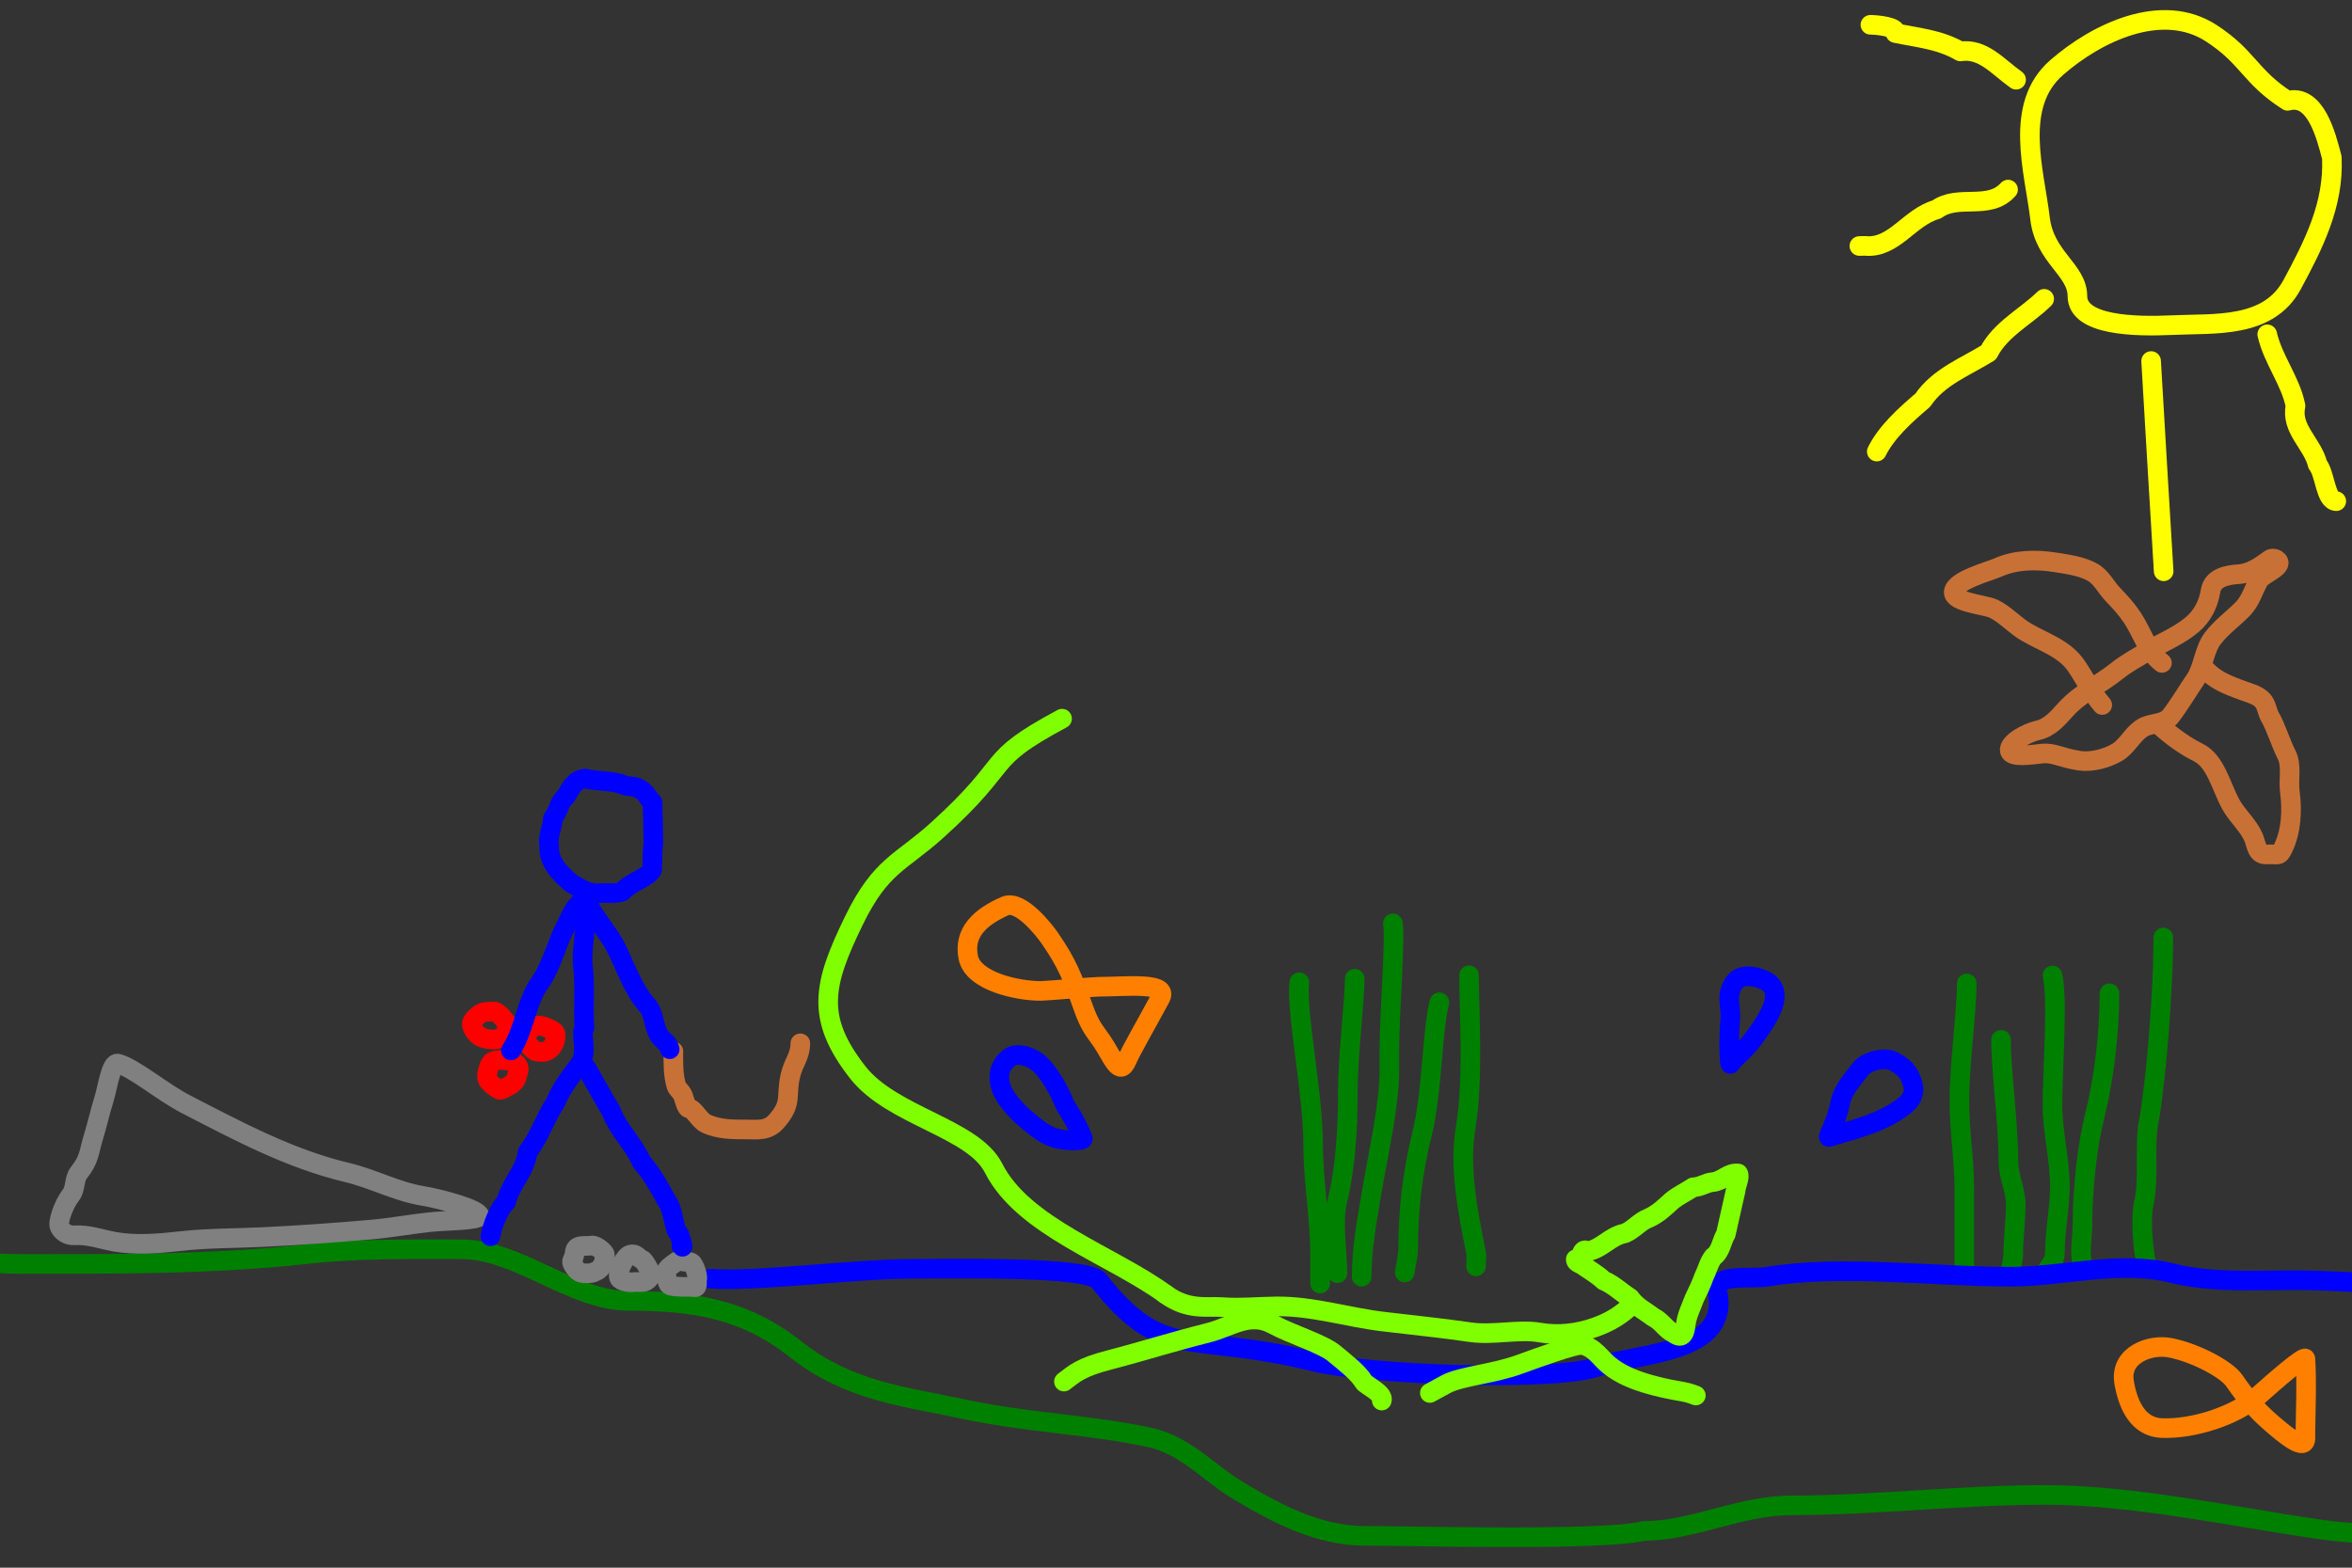 <?xml version="1.0" encoding="UTF-8" standalone="no"?>
<!-- Created with Inkscape (http://www.inkscape.org/) -->
<svg
   xmlns:dc="http://purl.org/dc/elements/1.1/"
   xmlns:cc="http://creativecommons.org/ns#"
   xmlns:rdf="http://www.w3.org/1999/02/22-rdf-syntax-ns#"
   xmlns:svg="http://www.w3.org/2000/svg"
   xmlns="http://www.w3.org/2000/svg"
   xmlns:sodipodi="http://sodipodi.sourceforge.net/DTD/sodipodi-0.dtd"
   xmlns:inkscape="http://www.inkscape.org/namespaces/inkscape"
   width="480"
   height="320"
   id="svg2"
   version="1.1"
   inkscape:version="0.46"
   sodipodi:docname="itnas061.svg"
   inkscape:export-xdpi="90"
   inkscape:export-ydpi="90"
   sodipodi:version="0.32"
   inkscape:output_extension="org.inkscape.output.svg.inkscape"
   inkscape:export-filename="itnas061.png">
  <rect width="100%" height="100%" fill="#333333" stroke="none"/>
  <defs
     id="defs4" />
  <sodipodi:namedview
     id="base"
     pagecolor="#ffffff"
     bordercolor="#666666"
     borderopacity="1.0"
     inkscape:pageopacity="1"
     inkscape:pageshadow="2"
     inkscape:zoom="1"
     inkscape:cx="465.40425"
     inkscape:cy="141.97923"
     inkscape:document-units="px"
     inkscape:current-layer="layer1"
     showgrid="false"
     inkscape:snap-nodes="true"
     inkscape:snap-global="false"
     inkscape:snap-grids="true"
     showguides="true"
     inkscape:window-width="1674"
     inkscape:window-height="999"
     inkscape:window-x="1680"
     inkscape:window-y="25"
     inkscape:window-maximized="1">
    <inkscape:grid
       empspacing="5"
       visible="true"
       enabled="true"
       snapvisiblegridlinesonly="true"
       type="xygrid"
       id="grid2816" />
  </sodipodi:namedview>
  <g
     inkscape:label="Layer 1"
     inkscape:groupmode="layer"
     id="layer1"
     transform="translate(0,0)">
    <path
       style="opacity:1;fill:none;fill-opacity:1;fill-rule:nonzero;stroke:#008000;stroke-width:4;stroke-linecap:round;stroke-linejoin:round;marker:none;marker-start:none;marker-mid:none;marker-end:none;stroke-miterlimit:4;stroke-dasharray:none;stroke-dashoffset:0;stroke-opacity:1;visibility:visible;display:inline;overflow:visible;enable-background:accumulate"
       d="M 265.165,200.499 C 264.475,206.501 267.993,223.186 267.993,233.733 C 267.993,241.151 269.408,248.697 269.408,256.36 C 269.408,258.246 269.408,260.132 269.408,262.017"
       id="path3654" />
    <path
       style="opacity:1;fill:none;fill-opacity:1;fill-rule:nonzero;stroke:#008000;stroke-width:4;stroke-linecap:round;stroke-linejoin:round;marker:none;marker-start:none;marker-mid:none;marker-end:none;stroke-miterlimit:4;stroke-dasharray:none;stroke-dashoffset:0;stroke-opacity:1;visibility:visible;display:inline;overflow:visible;enable-background:accumulate"
       d="M 276.479,199.792 C 276.479,203.878 275.065,215.68 275.065,223.126 C 275.065,230.191 274.607,238.392 272.943,245.047 C 271.868,249.347 272.943,255.443 272.943,259.896"
       id="path3656" />
    <path
       style="opacity:1;fill:none;fill-opacity:1;fill-rule:nonzero;stroke:#008000;stroke-width:4;stroke-linecap:round;stroke-linejoin:round;marker:none;marker-start:none;marker-mid:none;marker-end:none;stroke-miterlimit:4;stroke-dasharray:none;stroke-dashoffset:0;stroke-opacity:1;visibility:visible;display:inline;overflow:visible;enable-background:accumulate"
       d="M 293.75,204.585 C 292.197,210.794 292.339,222.957 290.214,231.455 C 288.296,239.127 287.386,246.931 287.386,254.789 C 287.386,256.456 286.914,258.089 286.678,259.739"
       id="path3658" />
    <path
       style="opacity:1;fill:none;fill-opacity:1;fill-rule:nonzero;stroke:#008000;stroke-width:4;stroke-linecap:round;stroke-linejoin:round;marker:none;marker-start:none;marker-mid:none;marker-end:none;stroke-miterlimit:4;stroke-dasharray:none;stroke-dashoffset:0;stroke-opacity:1;visibility:visible;display:inline;overflow:visible;enable-background:accumulate"
       d="M 299.813,199.085 C 299.813,206.932 300.762,220.262 299.106,230.197 C 297.716,238.539 299.657,247.8 301.227,255.653 C 301.412,256.578 301.227,257.539 301.227,258.482"
       id="path3660" />
    <path
       style="opacity:1;fill:none;fill-opacity:1;fill-rule:nonzero;stroke:#008000;stroke-width:4;stroke-linecap:round;stroke-linejoin:round;marker:none;marker-start:none;marker-mid:none;marker-end:none;stroke-miterlimit:4;stroke-dasharray:none;stroke-dashoffset:0;stroke-opacity:1;visibility:visible;display:inline;overflow:visible;enable-background:accumulate"
       d="M 284.257,188.478 C 284.821,191.3 283.55,207.16 283.55,213.934 C 283.55,215.348 283.55,216.762 283.55,218.177 C 283.55,225.792 281.262,235.437 280.014,242.925 C 279.008,248.961 277.893,254.613 277.893,260.603"
       id="path3662" />
    <path
       style="opacity:1;fill:none;fill-opacity:1;fill-rule:nonzero;stroke:#008000;stroke-width:4;stroke-linecap:round;stroke-linejoin:round;marker:none;marker-start:none;marker-mid:none;marker-end:none;stroke-miterlimit:4;stroke-dasharray:none;stroke-dashoffset:0;stroke-opacity:1;visibility:visible;display:inline;overflow:visible;enable-background:accumulate"
       d="M 408.375,212.25 C 408.375,218.669 409.875,229.186 409.875,237.051 C 409.875,240.239 411.375,242.794 411.375,245.878 C 411.375,249.423 410.875,252.431 410.875,255.967 C 410.875,257.137 410.375,258.48 410.375,259.75"
       id="path3751" />
    <path
       style="fill:none;fill-rule:nonzero;stroke:#008000;stroke-width:4;stroke-linecap:round;stroke-linejoin:round;stroke-opacity:1;opacity:1;color:#000000;fill-opacity:1;marker:none;marker-start:none;marker-mid:none;marker-end:none;stroke-miterlimit:4;stroke-dasharray:none;stroke-dashoffset:0;visibility:visible;display:inline;overflow:visible;enable-background:accumulate"
       d="M 430.5,202.75 C 430.5,210.734 429.431,220.024 427.5,227.75 C 425.876,234.245 425,243.098 425,249.75 C 425,252.583 424.313,255.501 425,258.25"
       id="path3753" />
    <path
       style="fill:none;fill-rule:nonzero;stroke:#008000;stroke-width:4;stroke-linecap:round;stroke-linejoin:round;stroke-opacity:1;opacity:1;color:#000000;fill-opacity:1;marker:none;marker-start:none;marker-mid:none;marker-end:none;stroke-miterlimit:4;stroke-dasharray:none;stroke-dashoffset:0;visibility:visible;display:inline;overflow:visible;enable-background:accumulate"
       d="M 418.875,199.125 C 420.005,203.645 418.875,218.799 418.875,225.625 C 418.875,231.166 420.375,236.471 420.375,242.125 C 420.375,246.845 419.375,250.903 419.375,255.625 C 419.375,257.552 418.195,258.485 417.875,259.125"
       id="path3755" />
    <path
       style="fill:none;fill-rule:nonzero;stroke:#008000;stroke-width:4;stroke-linecap:round;stroke-linejoin:round;stroke-opacity:1;opacity:1;color:#000000;fill-opacity:1;marker:none;marker-start:none;marker-mid:none;marker-end:none;stroke-miterlimit:4;stroke-dasharray:none;stroke-dashoffset:0;visibility:visible;display:inline;overflow:visible;enable-background:accumulate"
       d="M 401.375,200.75 C 401.375,206.612 399.875,217.075 399.875,224.75 C 399.875,230.782 400.875,236.739 400.875,242.75 C 400.875,247.505 400.875,251.976 400.875,256.75 C 400.875,257.75 400.875,258.75 400.875,259.75"
       id="path3757" />
    <path
       style="opacity:1;fill:none;fill-opacity:1;fill-rule:nonzero;stroke:#008000;stroke-width:4;stroke-linecap:round;stroke-linejoin:round;marker:none;marker-start:none;marker-mid:none;marker-end:none;stroke-miterlimit:4;stroke-dasharray:none;stroke-dashoffset:0;stroke-opacity:1;visibility:visible;display:inline;overflow:visible;enable-background:accumulate"
       d="M 441.5,191.359 C 441.5,198.581 440.716,212.171 439.5,222.014 C 439.333,223.364 439.167,224.714 439,226.063 C 438.88,227.036 438.667,227.991 438.5,228.955 C 437.546,234.471 438.675,240.291 437.5,245.729 C 436.811,248.918 437.375,254.984 438,257.875"
       id="path3759" />
    <path
       style="fill:none;fill-rule:evenodd;stroke:#0000ff;stroke-width:4;stroke-linecap:round;stroke-linejoin:round;stroke-miterlimit:4;stroke-dasharray:none;stroke-opacity:1"
       d="M 144.987,261 C 153.405,261.745 174.587,259 186.083,259 C 194.909,259 221.921,258.436 224.268,261.437 C 237.372,278.184 242.683,271.61 268.376,278 C 278.31,280.471 316.753,282.171 326.03,278.993 C 334.841,275.974 353.426,276.468 350.444,263.389 C 349.662,259.956 357.379,261.144 360.624,260.603 C 375.763,258.08 394.702,260.603 410.122,260.603 C 421.447,260.603 432.418,257.162 443.356,259.896 C 451.271,261.875 459.936,261.31 468.105,261.31 C 475.488,261.31 483.21,262.017 490.732,262.017 C 497.26,262.017 503.672,261.893 509.824,263.431"
       id="path2849"
       sodipodi:nodetypes="csssssssssss" />
    <path
       style="fill:none;fill-rule:evenodd;stroke:#ff8000;stroke-width:4;stroke-linecap:round;stroke-linejoin:round;stroke-miterlimit:4;stroke-dasharray:none;stroke-opacity:1"
       d="M 236.808,203.725 C 238.605,200.384 229.878,201.405 224.165,201.421 C 222.963,201.424 213.634,202.265 212.432,202.268 C 207.645,202.281 198.601,200.33 197.609,195.445 C 196.579,190.369 200,187.192 205.086,184.954 C 208.261,183.557 213.215,190.016 214.205,191.446 C 217.852,196.721 218.9,199.564 221.039,205.572 C 222.458,209.558 223.351,210.343 224.768,212.392 C 227.051,215.693 228.422,220.073 229.997,216.381 C 230.848,214.385 234.124,208.719 236.808,203.725 z"
       id="path3621"
       sodipodi:nodetypes="csssssssss" />
    <path
       style="fill:none;fill-rule:evenodd;stroke:#ff8000;stroke-width:4;stroke-linecap:round;stroke-linejoin:round;stroke-miterlimit:4;stroke-dasharray:none;stroke-opacity:1"
       d="M 470.487,277.375 C 470.419,276.523 464.333,281.796 461.112,284.688 C 456.234,289.066 447.478,291.755 441.174,291.5 C 436.028,291.292 434.167,286.204 433.487,282.125 C 432.559,276.56 438.812,274.264 442.987,275.125 C 448.442,276.25 454.453,279.634 455.924,281.75 C 459.126,286.354 461.066,288.518 465.487,292.125 C 471.125,296.725 470.476,293.713 470.487,292.812 C 470.527,289.158 470.796,281.238 470.487,277.375 z"
       id="path3623"
       sodipodi:nodetypes="cssssssss" />
    <path
       style="opacity:1;fill:none;fill-opacity:1;fill-rule:nonzero;stroke:#008000;stroke-width:4;stroke-linecap:round;stroke-linejoin:round;marker:none;marker-start:none;marker-mid:none;marker-end:none;stroke-miterlimit:4;stroke-dasharray:none;stroke-dashoffset:0;stroke-opacity:1;visibility:visible;display:inline;overflow:visible;enable-background:accumulate"
       d="M -170.513,256 C -164.846,254.832 -154.201,256.384 -150.513,256.5 C -139.713,256.84 -126.531,258.5 -115.513,258.5 C -101.894,258.5 -88.583,255.96 -75.013,256.5 C -62.906,256.982 -50.074,259.912 -38.013,257.5 C -24.878,254.873 -8.824,258 4.487,258 C 23.854,258 43.318,258.13 62.487,256 C 72.96,254.836 83.409,255 93.987,255 C 105.885,255 116.625,265.546 128.426,265.546 C 141.721,265.546 152.048,267.225 162.487,275.5 C 173.209,284 185.037,285.13 195.987,287.5 C 209.846,290.5 222.974,290.802 234.987,293.5 C 241.665,295 247.049,300.735 251.487,303.5 C 260.903,309.367 269.53,313.5 278.487,313.5 C 287.529,313.5 327.142,314.586 335.487,312.5 C 345.365,312.5 355.144,307.272 365.574,307.272 C 382.775,307.272 400.023,305.151 417.193,305.151 C 435.591,305.151 455.66,309.636 473.762,312.222 C 485.671,313.923 499.154,313.083 510.531,310.808"
       id="path2842"
       sodipodi:nodetypes="cssssssssssssss" />
    <path
       style="fill:none;stroke:#0000ff;stroke-width:4;stroke-linecap:round;stroke-linejoin:round;stroke-miterlimit:4;stroke-dasharray:none;stroke-opacity:1"
       d="M 119.477,158.925 C 117.129,159.113 116.378,161.16 115.576,162.435 C 113.778,164.189 114.429,164.836 112.831,167.065 C 112.779,169.032 111.699,170.6 112.093,172.74 C 111.829,175.887 114.433,178.487 116.64,180.308 C 118.461,181.349 120.142,182.541 122.338,182.324 C 123.889,182.17 125.648,182.533 127.034,181.969 C 128.666,180.044 132.123,179.246 133.084,177.552 C 133.164,175.695 133.095,173.852 133.349,172.046 C 133.295,169.298 133.241,166.551 133.186,163.803 C 132.115,162.834 131.575,161.29 130.372,160.998 C 129.697,160.335 128.062,160.668 127.173,160.185 C 124.882,159.275 122.117,159.582 119.477,158.925 L 119.477,158.925 z"
       id="path2905" />
    <path
       style="fill:none;stroke:#0000ff;stroke-width:4;stroke-linecap:round;stroke-linejoin:round;stroke-miterlimit:4;stroke-dasharray:none;stroke-opacity:1"
       d="M 118.812,216.292 C 119.728,213.924 118.401,210.617 119.277,209.796 C 118.978,205.93 119.408,202.008 119.058,198.149 C 118.553,194.827 119.328,191.573 119.432,188.473 C 119.714,186.974 119.996,185.475 120.278,183.976"
       id="path2907" />
    <path
       style="fill:none;stroke:#c87137;stroke-width:4;stroke-linecap:round;stroke-linejoin:round;marker:none;stroke-miterlimit:4;stroke-dasharray:none;stroke-dashoffset:0;stroke-opacity:1;visibility:visible;display:inline;overflow:visible;enable-background:accumulate"
       d="M 137.422,214.6 C 137.419,216.963 137.348,219.244 137.998,221.552 C 138.2,222.268 138.796,222.603 139.15,223.188 C 139.653,224.023 139.754,225.274 140.301,226.051 C 140.516,226.356 140.901,226.246 141.165,226.46 C 142.081,227.204 143.016,228.837 144.043,229.323 C 146.708,230.585 149.626,230.55 152.392,230.55 C 154.505,230.55 156.673,230.919 158.437,228.914 C 161.808,225.083 160.293,223.869 161.316,219.507 C 161.96,216.762 163.331,215.623 163.331,212.964"
       id="path2928" />
    <path
       style="fill:none;stroke:#ff0000;stroke-width:4;stroke-linecap:butt;stroke-linejoin:miter;marker:none;stroke-miterlimit:4;stroke-dasharray:none;stroke-dashoffset:0;stroke-opacity:1;visibility:visible;display:inline;overflow:visible;enable-background:accumulate"
       d="M 103.265,208.64 C 102.947,208.167 101.594,206.441 100.829,206.488 C 99.226,206.587 98.528,206.294 97.179,207.599 C 96.16,208.584 96.067,209.038 96.626,210.113 C 97.461,211.719 98.768,212.084 100.472,212.177 C 101.505,212.234 101.333,212.102 102.05,211.903 C 103.378,211.533 103.814,209.457 103.265,208.64 z"
       id="path3727"
       sodipodi:nodetypes="cssssss" />
    <path
       style="fill:none;stroke:#ff0000;stroke-width:4;stroke-linecap:butt;stroke-linejoin:miter;marker:none;stroke-miterlimit:4;stroke-dasharray:none;stroke-dashoffset:0;stroke-opacity:1;visibility:visible;display:inline;overflow:visible;enable-background:accumulate"
       d="M 105.565,217.328 C 104.858,216.346 101.234,215.978 100.31,216.855 C 99.717,217.419 99.178,219.744 99.459,220.273 C 99.935,221.168 101.002,221.976 101.894,222.425 C 102.326,222.642 103.43,221.805 103.968,221.588 C 104.465,221.388 105.404,220.423 105.458,219.902 C 105.543,219.08 106.286,218.329 105.565,217.328 z"
       id="path3729"
       sodipodi:nodetypes="cssssss" />
    <path
       style="fill:none;stroke:#ff0000;stroke-width:4;stroke-linecap:butt;stroke-linejoin:miter;marker:none;stroke-miterlimit:4;stroke-dasharray:none;stroke-dashoffset:0;stroke-opacity:1;visibility:visible;display:inline;overflow:visible;enable-background:accumulate"
       d="M 111.521,209.738 C 110.933,209.501 110.126,209.293 109.548,209.329 C 108.664,209.383 107.724,210.746 107.374,211.567 C 107.125,212.154 107.314,212.576 107.648,212.989 C 108.015,213.442 108.99,214.606 109.522,214.644 C 110.032,214.68 110.983,214.884 111.639,214.513 C 112.495,214.028 112.78,213.599 113.129,212.827 C 113.422,212.178 113.446,211.441 113.373,211.041 C 113.306,210.677 112.814,210.259 111.521,209.738 z"
       id="path3733"
       sodipodi:nodetypes="cssssssss" />
    <path
       style="fill:none;stroke:#0000ff;stroke-width:4;stroke-linecap:round;stroke-linejoin:round;stroke-miterlimit:4;stroke-dasharray:none;stroke-opacity:1"
       d="M 104.283,214.416 C 107.109,210.056 107.281,204.651 110.261,200.485 C 112.499,197.356 113.726,192.269 115.471,189.06 C 116.175,187.765 118.332,181.873 120.201,185.007 C 122.188,188.339 124.558,191.081 125.759,193.514 C 127.747,197.538 129.29,202.112 132.033,205.147 C 133.595,206.875 133.265,209.269 134.526,211.351 C 135.208,212.476 136.427,212.842 136.675,214.174"
       id="path2911"
       sodipodi:nodetypes="csssssss" />
    <path
       style="fill:none;stroke:#c87137;stroke-width:4;stroke-linecap:round;stroke-linejoin:round;marker:none;stroke-miterlimit:4;stroke-dasharray:none;stroke-dashoffset:0;stroke-opacity:1;visibility:visible;display:inline;overflow:visible;enable-background:accumulate"
       d="M -41.222,254.43 C -46.037,253.851 -51.42,256.366 -55.727,254.59 C -59.45,253.055 -63.352,249.902 -64.405,245.392 C -65.838,239.252 -67.461,233.145 -68.909,227.003 C -71.054,217.911 -69.453,208.561 -69.884,199.343 C -70.1,194.723 -67.562,190.459 -67.699,185.767 C -67.893,179.148 -68.139,172.525 -67.718,165.897 C -67.493,162.362 -67.774,158.73 -69.517,155.504 C -70.574,153.549 -69.686,151.157 -69.704,149.004"
       id="path2832"
       sodipodi:nodetypes="cssssssss" />
    <path
       style="fill:none;stroke:#c87137;stroke-width:4;stroke-linecap:round;stroke-linejoin:round;marker:none;stroke-miterlimit:4;stroke-dasharray:none;stroke-dashoffset:0;stroke-opacity:1;visibility:visible;display:inline;overflow:visible;enable-background:accumulate"
       d="M -99.122,153.765 C -98.664,157.476 -98.306,161.191 -97.8,164.933 C -97.14,169.809 -97.8,175.361 -97.8,180.288 C -97.8,191.504 -96.58,203.754 -99.122,214.489 C -100.471,220.187 -97.551,234.641 -99.122,239.616 C -101.609,247.497 -109.699,251.134 -116.967,254.972 C -118.036,255.537 -120.966,254.972 -122.254,254.972"
       id="path2850"
       sodipodi:nodetypes="cssssss" />
    <path
       style="fill:none;stroke:#94f3f3;stroke-width:4;stroke-linecap:round;stroke-linejoin:round;stroke-miterlimit:4;stroke-dasharray:none;stroke-opacity:1"
       d="M -104.419,37.45 C -109.365,37.639 -113.892,41.25 -115.419,45.919 C -117.088,49.654 -118.729,53.735 -118.038,57.903 C -117.148,62.732 -115.164,67.255 -113.607,71.888 C -113.261,72.584 -112.639,73.508 -113.263,74.231 C -114.303,74.851 -115.021,73.39 -115.574,72.717 C -116.452,71.422 -117.19,70.025 -118.26,68.873 C -122.278,63.26 -126.961,58.025 -132.638,54.044 C -134.233,53.006 -136.405,53.088 -137.888,54.294 C -140.033,55.92 -141.564,58.187 -143.566,59.971 C -147.189,63.533 -151.166,66.933 -153.624,71.458 C -156.233,76.564 -156.596,82.877 -154.148,88.113 C -152.334,92.205 -148.572,94.938 -144.826,97.14 C -140.6,99.649 -136.28,102.013 -132.201,104.763 C -131.45,104.803 -129.987,106.114 -131.163,106.453 C -132.316,106.24 -133.483,105.696 -134.654,106.142 C -140.043,107.19 -144.756,110.443 -148.51,114.345 C -150.376,116.359 -152.062,118.609 -152.906,121.255 C -153.895,124.096 -153.918,127.401 -152.369,130.052 C -151.26,132.225 -149.108,133.529 -147.002,134.588 C -143.752,136.237 -140.383,137.714 -137.444,139.9 C -135.236,141.405 -133.031,142.92 -130.701,144.231 C -129.856,145.168 -130.913,146.391 -131.796,146.826 C -138.14,150.574 -144.111,155.058 -149.096,160.508 C -151.659,163.274 -153.644,166.868 -153.544,170.731 C -153.495,172.933 -151.919,175.144 -149.65,175.437 C -144.196,176.975 -138.596,177.995 -132.963,178.58 C -128.234,178.909 -123.372,178.368 -119.029,176.381 C -114.052,174.14 -113.792,170.605 -109.889,166.847 C -106.281,163.172 -103.036,159.047 -100.999,154.281 C -100.453,153.296 -100.254,152.135 -99.513,151.263 C -98.767,150.714 -97.369,151.062 -97.357,152.106 C -96.795,154.355 -95.914,156.645 -94.143,158.221 C -91.882,160.732 -85.199,162.871 -82.312,164.612 C -79.759,165.724 -78.734,163.076 -77.005,161.035 C -74.298,158.287 -72.312,154.797 -71.39,151.051 C -71.127,150.069 -71.315,148.895 -70.732,148.044 C -69.761,147.321 -68.747,148.218 -68.158,148.962 C -65.144,151.449 -60.186,155.944 -56.186,156.678 C -51.642,157.598 -47.025,156.403 -42.66,155.174 C -38.961,154.129 -35.236,152.871 -32.027,150.711 C -29.834,149.172 -29.584,145.897 -30.924,143.714 C -32.033,141.8 -33.429,140.084 -34.824,138.375 C -35.321,137.714 -36.053,136.815 -34.943,137.787 C -32.34,139.811 -29.43,141.916 -25.987,141.931 C -22.36,142.115 -18.51,142.818 -15.061,141.318 C -12.807,140.003 -12.049,137.277 -11.588,134.875 C -9.557,126.165 -9.034,117.038 -10.585,108.207 C -10.984,105.387 -12.071,102.394 -14.542,100.758 C -16.669,99.258 -19.288,98.501 -21.888,98.731 C -22.955,98.515 -22.652,96.758 -21.607,96.794 C -16.848,95.26 -12.126,93.282 -8.2,90.123 C -6.576,88.792 -5.022,87.3 -3.951,85.481 C -3.185,83.9 -3.336,81.901 -4.562,80.586 C -6.44,78.312 -9.298,77.191 -11.982,76.169 C -17.691,74.124 -24.106,74.942 -29.525,77.466 C -31.49,78.363 -33.503,79.361 -34.837,81.127 C -35.811,81.703 -35.176,83.01 -36.263,83.419 C -37.471,83.643 -36.959,81.837 -36.984,81.096 C -36.688,79.565 -36.751,78.014 -36.903,76.475 C -37.322,70.067 -39.772,63.736 -44.046,58.912 C -46.245,56.562 -49.059,54.293 -52.441,54.294 C -55.13,54.439 -56.997,56.612 -58.812,58.342 C -60.415,59.853 -61.744,61.626 -63.201,63.263 C -64.206,63.707 -64.974,62.568 -65.167,61.715 C -66.463,58.059 -68.823,54.876 -71.395,52.017 C -75.906,47.322 -81.757,44.296 -87.355,41.119 C -90.934,39.241 -94.832,37.865 -98.892,37.613 C -100.728,37.428 -102.576,37.392 -104.419,37.45 z"
       id="path2827"
       sodipodi:nodetypes="csssssssssssssssssssssssssssssssssssssscccccccccccccccccccccccccccccc" />
    <path
       id="path3747"
       style="fill:none;stroke:#808080;stroke-width:4;stroke-linecap:butt;stroke-linejoin:miter;stroke-miterlimit:4;stroke-dasharray:none;stroke-opacity:1"
       d="M 97.858,248.175 C 97.858,249.17 91.115,249.099 87.757,249.46 C 83.69,249.898 79.65,250.652 75.564,251.003 C 68.237,251.634 60.896,252.164 53.568,252.515 C 47.954,252.784 42.361,252.709 36.73,253.348 C 32.291,253.852 27.699,254.224 23.423,253.467 C 20.674,252.98 18.086,251.973 15.199,252.159 C 13.58,252.263 12.505,251.201 12.161,250.41 C 11.726,249.413 13.03,245.769 14.436,243.985 C 15.49,242.648 15.069,240.679 16.08,239.402 C 18.343,236.546 18.055,235.347 19.13,231.88 C 19.872,229.488 20.399,226.968 21.151,224.62 C 21.963,222.086 22.632,216.723 24.076,217.108 C 27.386,217.991 33.126,222.918 37.966,225.412 C 48.525,230.855 59.153,236.564 70.85,239.337 C 76.077,240.576 80.852,243.202 86.199,244.098 C 90.305,244.786 97.858,246.901 97.858,248.175 L 97.858,248.175 z"
       sodipodi:nodetypes="cssssssssssssssss" />
    <path
       sodipodi:nodetypes="cssssss"
       id="path4061"
       d="M 123.443,256.13 C 123.448,255.56 121.558,254.11 120.803,254.235 C 119.218,254.495 117.446,253.839 117.283,255.709 C 117.153,257.2 116.323,257.253 116.987,258.266 C 117.98,259.78 118.416,259.98 120.122,259.9 C 121.155,259.852 120.97,259.738 121.663,259.468 C 122.948,258.965 123.432,257.351 123.443,256.13 z"
       style="opacity:1;fill:none;fill-opacity:1;fill-rule:nonzero;stroke:#808080;stroke-width:4;stroke-linecap:butt;stroke-linejoin:miter;marker:none;marker-start:none;marker-mid:none;marker-end:none;stroke-miterlimit:4;stroke-dasharray:none;stroke-dashoffset:0;stroke-opacity:1;visibility:visible;display:inline;overflow:visible;enable-background:accumulate" />
    <path
       sodipodi:nodetypes="cssssss"
       id="path4063"
       d="M 128.605,256.092 C 127.441,256.421 125.857,259.701 126.366,260.868 C 126.693,261.619 128.619,261.804 129.211,261.721 C 130.216,261.58 131.416,261.968 132.142,261.282 C 132.494,260.951 133.065,260.344 132.81,259.823 C 132.481,259.149 131.477,257.254 130.988,257.072 C 130.215,256.783 129.793,255.756 128.605,256.092 z"
       style="opacity:1;fill:none;fill-opacity:1;fill-rule:nonzero;stroke:#808080;stroke-width:4;stroke-linecap:butt;stroke-linejoin:miter;marker:none;marker-start:none;marker-mid:none;marker-end:none;stroke-miterlimit:4;stroke-dasharray:none;stroke-dashoffset:0;stroke-opacity:1;visibility:visible;display:inline;overflow:visible;enable-background:accumulate" />
    <path
       sodipodi:nodetypes="cssssssss"
       id="path4065"
       d="M 141.296,257.891 C 140.931,257.373 139.688,257.698 139.182,257.414 C 138.41,256.98 137.692,257.841 136.953,258.342 C 136.425,258.7 135.861,259.361 135.917,259.889 C 135.979,260.469 136.167,261.975 136.593,262.295 C 137.002,262.603 138.218,262.623 138.969,262.667 C 139.952,262.724 140.904,262.61 141.785,262.753 C 142.488,262.866 142.122,261.53 142.277,261.154 C 142.419,260.811 142.1,259.03 141.296,257.891 z"
       style="opacity:1;fill:none;fill-opacity:1;fill-rule:nonzero;stroke:#808080;stroke-width:4;stroke-linecap:butt;stroke-linejoin:miter;marker:none;marker-start:none;marker-mid:none;marker-end:none;stroke-miterlimit:4;stroke-dasharray:none;stroke-dashoffset:0;stroke-opacity:1;visibility:visible;display:inline;overflow:visible;enable-background:accumulate" />
    <path
       id="path2909"
       style="fill:none;stroke:#0000ff;stroke-width:4;stroke-linecap:round;stroke-linejoin:round;stroke-miterlimit:4;stroke-dasharray:none;stroke-opacity:1"
       d="M 119.74,218.12 C 120.838,219.946 123.08,224.087 124.75,226.85 C 126.285,230.886 129.249,233.32 130.927,237.182 C 133.046,239.574 134.502,242.25 136.178,245.285 C 137.475,246.943 137.571,251.318 138.497,251.744 C 138.699,251.931 139.776,255.386 139.084,254.312 M 118.907,216.436 C 116.906,219.17 114.664,221.83 113.403,224.983 C 111.229,228.245 110.086,232.104 107.658,235.174 C 107.282,238.938 104.129,241.701 103.3,245.352 C 101.896,246.518 100.437,250.245 100.082,252.352"
       sodipodi:nodetypes="ccccccccccc" />
    <path
       style="opacity:1;fill:none;fill-opacity:1;fill-rule:nonzero;stroke:#c87137;stroke-width:4;stroke-linecap:round;stroke-linejoin:round;marker:none;marker-start:none;marker-mid:none;marker-end:none;stroke-miterlimit:4;stroke-dasharray:none;stroke-dashoffset:0;stroke-opacity:1;visibility:visible;display:inline;overflow:visible;enable-background:accumulate"
       d="M 463.231,114.195 C 461.311,115.609 459.271,117.045 456.887,117.198 C 454.468,117.352 451.563,117.924 451.133,120.618 C 450.701,123.321 449.451,125.76 447.386,127.498 C 444.621,129.825 441.52,130.991 438.453,132.847 C 436.291,134.154 434.047,135.343 432.089,136.908 C 428.439,139.827 424.549,141.473 421.404,144.997 C 419.874,146.711 418.248,148.566 415.85,149.089 C 413.695,149.559 409.809,151.64 410.16,153.265 C 410.472,154.705 414.556,154.059 416.709,153.829 C 419.164,153.567 420.433,154.67 424.386,155.275 C 426.827,155.648 429.902,154.831 432.044,153.583 C 434.012,152.437 435.069,150.11 436.931,148.779 C 438.876,147.388 441.547,148.045 443.005,146.156 C 444.744,143.902 446.572,140.819 448.012,138.725 C 449.617,136.391 449.816,132.648 451.535,130.371 C 453.281,128.057 455.59,126.415 457.592,124.407 C 459.412,122.584 459.897,120.26 461.064,118.356 C 461.825,117.117 466.569,115.499 464.559,114.202 C 464.195,113.967 463.588,113.932 463.231,114.195 z"
       id="path2935"
       sodipodi:nodetypes="csssssssssssssssssss" />
    <path
       style="opacity:1;fill:none;fill-opacity:1;fill-rule:nonzero;stroke:#c87137;stroke-width:4;stroke-linecap:round;stroke-linejoin:round;marker:none;marker-start:none;marker-mid:none;marker-end:none;stroke-miterlimit:4;stroke-dasharray:none;stroke-dashoffset:0;stroke-opacity:1;visibility:visible;display:inline;overflow:visible;enable-background:accumulate"
       d="M 441.213,135.313 C 438.215,132.975 437.22,129.183 435.199,126.127 C 434.048,124.387 432.662,122.87 431.227,121.376 C 429.801,119.893 428.858,117.829 427.047,116.807 C 424.814,115.546 421.87,115.169 419.325,114.769 C 415.48,114.165 411.334,114.24 407.784,115.821 C 405.87,116.674 398.925,118.46 398.721,120.821 C 398.536,122.955 405.191,123.469 406.794,124.226 C 409.174,125.351 411.206,127.668 413.489,129 C 417.189,131.157 421.309,132.37 423.732,135.918 C 425.529,138.55 426.938,141.472 429.024,143.906"
       id="path2941"
       sodipodi:nodetypes="cssssssssss" />
    <path
       style="opacity:1;fill:none;fill-opacity:1;fill-rule:nonzero;stroke:#c87137;stroke-width:4;stroke-linecap:round;stroke-linejoin:round;marker:none;marker-start:none;marker-mid:none;marker-end:none;stroke-miterlimit:4;stroke-dasharray:none;stroke-dashoffset:0;stroke-opacity:1;visibility:visible;display:inline;overflow:visible;enable-background:accumulate"
       d="M 449.675,136.137 C 451.935,139.196 456.189,140.375 459.625,141.646 C 462.917,142.864 462.272,144.667 463.347,146.484 C 464.394,148.255 465.621,152.088 466.596,153.925 C 467.798,156.191 466.982,159.037 467.315,161.592 C 467.819,165.451 467.636,169.594 465.962,173.101 C 465.06,174.992 464.988,174.265 462.623,174.408 C 460.485,174.536 460.574,172.456 459.859,170.834 C 458.797,168.426 456.554,166.532 455.283,164.215 C 453.222,160.459 452.22,155.373 448.614,153.596 C 445.87,152.245 443.146,150.247 440.767,148.098"
       id="path2947"
       sodipodi:nodetypes="cssssssssss" />
    <path
       style="fill:none;stroke:#80ff00;stroke-width:4;stroke-linecap:round;stroke-linejoin:round;stroke-miterlimit:4;stroke-dasharray:none;stroke-opacity:1"
       d="M 321.586,257.043 C 323.273,257.858 322.158,254.359 324.111,255.405 C 326.985,254.832 328.688,252.268 331.601,251.757 C 333.397,251.003 334.59,249.365 336.417,248.658 C 338.298,247.85 339.718,246.459 341.185,245.122 C 342.519,244.025 344.113,243.31 345.535,242.347 C 347.133,242.316 348.023,241.424 349.604,241.285 C 351.509,241.109 352.638,239.317 354.729,239.534 C 355.183,240.274 354.29,241.925 354.213,243.024 C 353.548,245.978 352.884,248.933 352.215,251.885 C 351.321,253.399 351.175,255.507 349.695,256.515 C 348.784,257.627 348.455,259.173 347.801,260.468 C 347.247,262.017 346.464,263.693 345.722,265.203 C 345.128,266.878 344.294,268.403 344.047,270.291 C 343.85,271.769 343.575,273.615 341.601,272.175 C 340,271.455 339.031,269.604 337.418,268.885 C 335.809,267.608 333.99,266.837 332.663,264.942 C 330.886,263.809 329.194,262.163 327.301,261.398 C 325.906,260.096 324.225,259.139 322.733,258.11 C 322.336,257.908 321.513,257.652 321.587,257.043 L 321.586,257.043 z"
       id="path2942" />
    <path
       style="fill:none;stroke:#80ff00;stroke-width:4;stroke-linecap:round;stroke-linejoin:round;stroke-miterlimit:4;stroke-dasharray:none;stroke-opacity:1"
       d="M 217.129,282.011 C 219.345,280.324 220.601,279.1 226.382,277.601 C 233.308,275.805 239.267,273.877 246.598,272.044 C 251.118,270.913 254.991,267.748 259.757,270.321 C 263.675,272.436 269.895,274.272 272.365,276.334 C 274.961,278.501 277.242,280.238 278.331,282.104 C 278.686,282.71 282.563,284.51 281.992,285.886"
       id="path2956"
       sodipodi:nodetypes="cssssss" />
    <path
       style="fill:none;stroke:#80ff00;stroke-width:4;stroke-linecap:round;stroke-linejoin:round;stroke-miterlimit:4;stroke-dasharray:none;stroke-opacity:1"
       d="M 291.807,284.336 C 292.172,284.137 294.11,283.066 295.106,282.537 C 298.241,280.873 304.679,280.49 310.164,278.478 C 313.233,277.352 321.621,274.286 322.886,274.539 C 325.415,275.046 326.637,277.249 328.293,278.609 C 330.808,280.675 334.736,282.614 343.562,284.101 C 344.725,284.297 346.089,284.849 346.089,284.849"
       id="path2958"
       sodipodi:nodetypes="cssssss" />
    <path
       style="fill:none;stroke:#80ff00;stroke-width:4;stroke-linecap:round;stroke-linejoin:round;marker:none;stroke-miterlimit:4;stroke-dasharray:none;stroke-dashoffset:0;stroke-opacity:1;visibility:visible;display:inline;overflow:visible;enable-background:accumulate"
       d="M 237.896,264.208 C 242.494,267.564 246.433,266.584 249.331,266.805 C 253.087,267.092 256.749,266.702 260.478,266.665 C 267.893,266.591 274.913,268.869 282.187,269.754 C 288.153,270.48 294.143,271.06 300.004,271.924 C 304.696,272.616 309.994,271.251 314.196,271.995 C 318.011,272.67 321.952,272.19 325.531,270.927 C 328.431,269.903 330.771,268.547 333.408,266.028"
       id="path2965" />
    <path
       style="fill:none;stroke:#80ff00;stroke-width:4;stroke-linecap:round;stroke-linejoin:round;marker:none;stroke-miterlimit:4;stroke-dasharray:none;stroke-dashoffset:0;stroke-opacity:1;visibility:visible;display:inline;overflow:visible;enable-background:accumulate"
       d="M 216.75,146.696 C 200.263,155.551 207.195,155.055 191.249,169.463 C 183.849,176.149 179.785,176.593 174.283,187.883 C 167.919,200.943 166.347,207.778 175.065,218.913 C 182.086,227.879 198.636,230.255 202.772,238.45 C 208.814,250.423 226.913,256.192 237.896,264.208"
       id="path2833" />
    <path
       style="opacity:1;fill:none;fill-opacity:1;fill-rule:evenodd;stroke:#0000ff;stroke-width:4;stroke-linecap:round;stroke-linejoin:round;marker:none;marker-start:none;marker-mid:none;marker-end:none;stroke-miterlimit:4;stroke-dasharray:none;stroke-dashoffset:0;stroke-opacity:1;visibility:visible;display:inline;overflow:visible;enable-background:accumulate"
       d="M 353.116,217.171 C 352.99,217.332 352.718,212.629 353.098,208.359 C 353.39,205.086 351.989,203.217 354.058,200.413 C 355.551,198.39 359.459,199.494 360.92,200.573 C 362.633,201.837 362.332,204.102 361.722,205.664 C 360.787,208.055 359.074,210.347 357.614,212.326 C 356.082,214.402 354.607,215.267 353.116,217.171 z"
       id="path2969"
       sodipodi:nodetypes="cssssss" />
    <path
       style="opacity:1;fill:none;fill-opacity:1;fill-rule:evenodd;stroke:#0000ff;stroke-width:4;stroke-linecap:round;stroke-linejoin:round;marker:none;marker-start:none;marker-mid:none;marker-end:none;stroke-miterlimit:4;stroke-dasharray:none;stroke-dashoffset:0;stroke-opacity:1;visibility:visible;display:inline;overflow:visible;enable-background:accumulate"
       d="M 373.222,232.087 C 372.963,232.164 374.85,228.743 375.57,225.086 C 376.103,222.381 378.114,220.377 379.651,218.255 C 380.873,216.569 384.772,215.673 386.466,216.635 C 388.644,217.872 389.658,218.808 390.338,221.272 C 390.921,223.389 389.939,224.755 388.268,225.993 C 383.796,229.305 378.49,230.517 373.222,232.087 z"
       id="path2971"
       sodipodi:nodetypes="cssssss" />
    <path
       style="fill:none;fill-rule:evenodd;stroke:#0000ff;stroke-width:4;stroke-linecap:round;stroke-linejoin:round;stroke-opacity:1;opacity:1;color:#000000;fill-opacity:1;marker:none;marker-start:none;marker-mid:none;marker-end:none;stroke-miterlimit:4;stroke-dasharray:none;stroke-dashoffset:0;visibility:visible;display:inline;overflow:visible;enable-background:accumulate"
       d="M 221.003,232.364 C 219.223,228.038 217.61,226.226 217.191,225.177 C 216.15,222.574 214.289,219.288 212.354,217.352 C 210.765,215.764 207.628,214.607 205.941,215.927 C 202.941,218.273 204.023,221.591 204.691,222.927 C 205.759,225.064 208.097,227.452 209.941,228.927 C 211.736,230.363 212.705,231.283 214.941,232.177 C 216.723,232.89 221.266,233.002 221.003,232.364 z"
       id="path2977"
       sodipodi:nodetypes="csssssss" />
    <g
       id="g4230"
       transform="matrix(6.0818646e-2,0.998,-0.998,6.0818646e-2,490.402,-19.591)"
       style="stroke-linecap:round;stroke-linejoin:round">
      <path
         sodipodi:nodetypes="csssssscc"
         id="path4202"
         d="M 38.672,25.945 C 33.241,33.395 29.362,33.333 23.942,40.669 C 16.827,50.3 22.372,63.958 29.022,72.586 C 36.215,81.916 49.775,78.402 59.57,77.846 C 67.574,77.392 70.472,70.87 75.865,71.198 C 81.869,71.562 82.838,59.917 82.948,52.146 C 83.068,43.586 84.887,32.722 76.184,27.314 C 68.375,22.462 60.371,17.764 50.784,17.639 C 46.123,18.555 37.505,20.182 38.672,25.945 z"
         style="fill:none;stroke:#ffff00;stroke-width:4;stroke-linecap:round;stroke-linejoin:round;stroke-miterlimit:4;stroke-dasharray:none;stroke-opacity:1" />
      <path
         id="path4215"
         d="M 31,81 C 28.149,84.554 24.105,87.346 24.537,92.015 C 21.833,96.043 21.188,100.67 20,105 C 18.716,104.477 18.081,108.774 18,110"
         style="fill:none;stroke:#ffff00;stroke-width:4;stroke-linecap:round;stroke-linejoin:round;stroke-miterlimit:4;stroke-dasharray:none;stroke-opacity:1" />
      <path
         id="path4217"
         d="M 53.281,84 C 57.39,88.16 53.507,94.218 56.447,98.792 C 57.663,104.49 63.972,107.983 62.978,113.877 L 62.937,115"
         style="fill:none;stroke:#ffff00;stroke-width:4;stroke-linecap:round;stroke-linejoin:round;stroke-miterlimit:4;stroke-dasharray:none;stroke-opacity:1" />
      <path
         id="path4219-0"
         d="M 76,78 C 79.401,81.924 81.608,87.266 86.251,90 C 88.872,94.848 90.567,100.497 95.139,103.991 C 97.955,107.749 101.169,111.783 105.043,114"
         style="fill:none;stroke:#ffff00;stroke-width:4;stroke-linecap:round;stroke-linejoin:round;stroke-miterlimit:4;stroke-dasharray:none;stroke-opacity:1" />
      <path
         id="path4221"
         d="M 90,56.988 C 104.333,57.002 118.667,57.064 133,57.04"
         style="fill:none;stroke:#ffff00;stroke-width:4;stroke-linecap:round;stroke-linejoin:round;stroke-miterlimit:4;stroke-dasharray:none;stroke-opacity:1" />
      <path
         id="path4223"
         d="M 86,33 C 91.269,32.124 95.823,28.795 100.951,28.124 C 105.573,29.425 108.836,25.122 113.125,24.35 C 115.248,22.886 120.61,23.237 120.856,21"
         style="fill:none;stroke:#ffff00;stroke-width:4;stroke-linecap:round;stroke-linejoin:round;stroke-miterlimit:4;stroke-dasharray:none;stroke-opacity:1" />
    </g>
  </g>
</svg>
